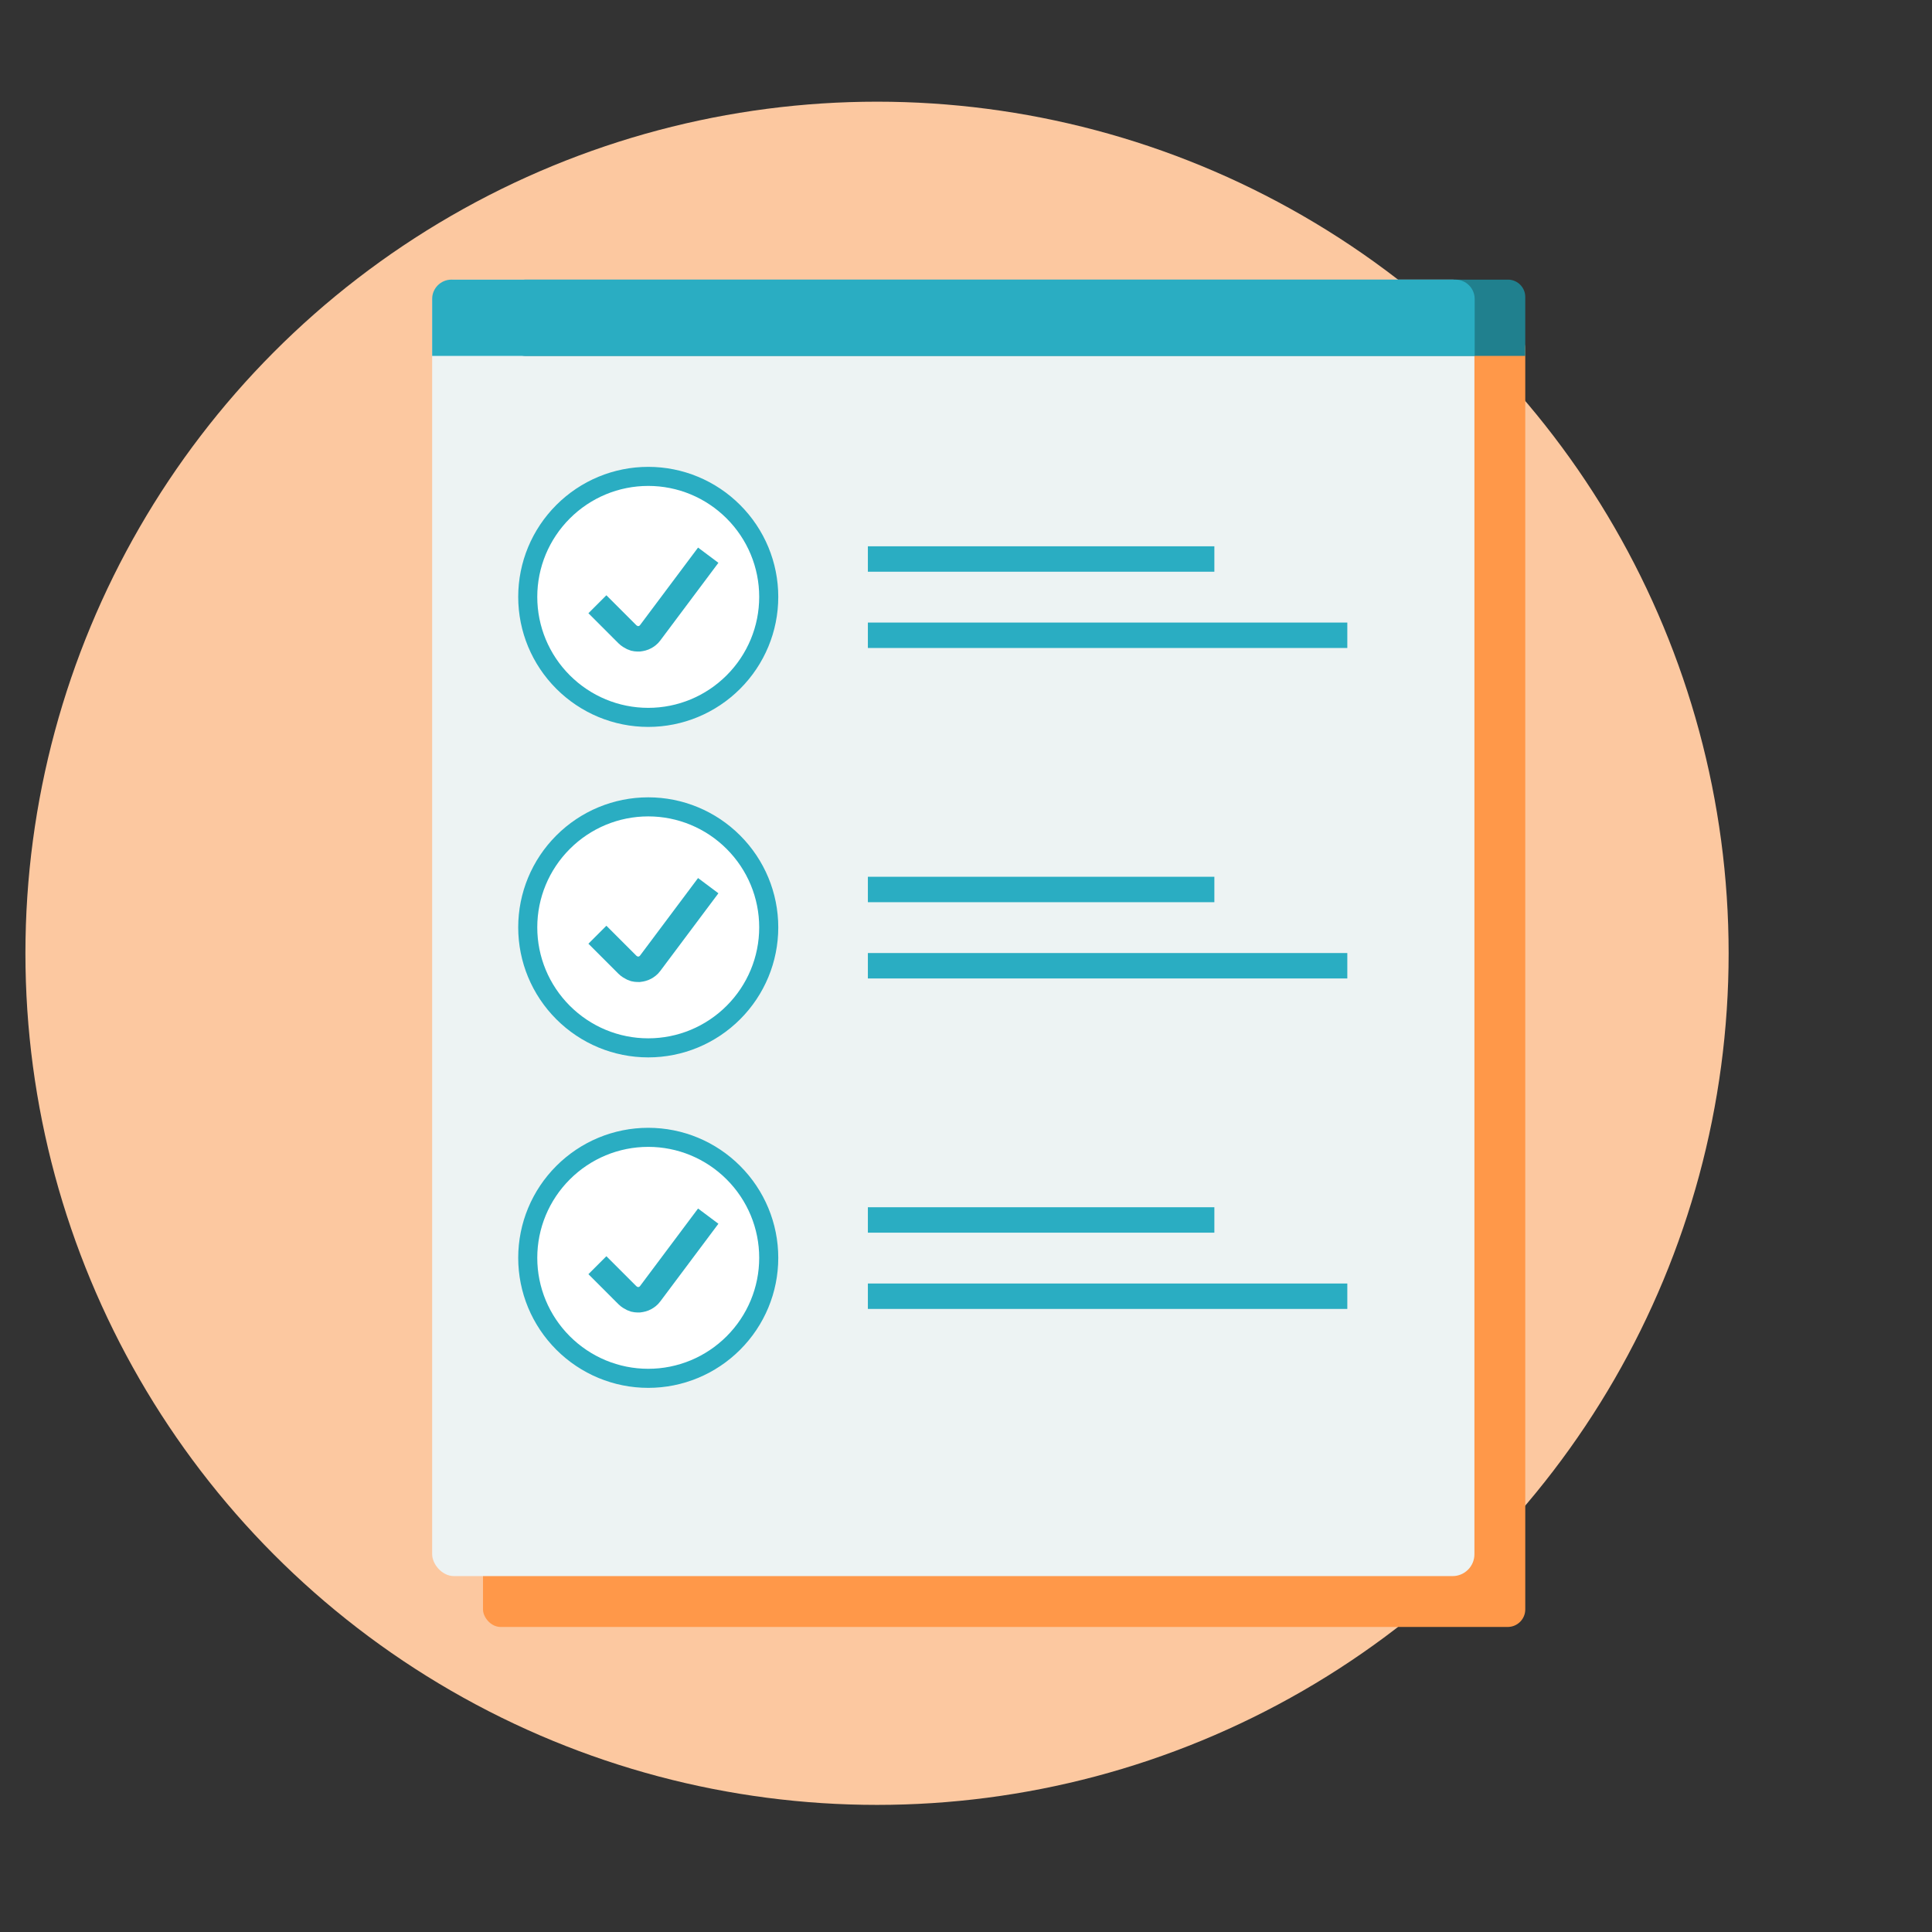 <?xml version="1.0" encoding="UTF-8"?>
<svg id="Calque_1" data-name="Calque 1" xmlns="http://www.w3.org/2000/svg" viewBox="0 0 76 76">
  <rect x="0" y="0" width="76" height="76" fill="#333333" stroke="none"/>
  <circle cx="34.5" cy="37.5" r="33.5" style="fill: #fcc8a0;"/>
  <rect x="19" y="13" width="41" height="51" rx=".69" ry=".69" style="fill: #ff9849;"/>
  <rect x="17" y="11" width="41" height="51" rx=".86" ry=".86" style="fill: #edf3f3;"/>
  <path d="M20.68,11h38.64c.37,0,.68.3.68.68v2.32H20.68c-.37,0-.68-.3-.68-.68v-1.64c0-.37.3-.68.68-.68Z" style="fill: #20808e;"/>
  <g>
    <g>
      <path d="M25.5,28.22c1.26,0,2.46-.5,3.35-1.39.89-.89,1.39-2.09,1.39-3.35s-.5-2.46-1.39-3.35c-.89-.89-2.09-1.39-3.35-1.39s-2.46.5-3.35,1.39c-.89.89-1.39,2.09-1.39,3.35s.5,2.46,1.39,3.35c.89.89,2.09,1.39,3.35,1.39Z" style="fill: #fff; stroke: #2aadc2; stroke-miterlimit: 10; stroke-width: .75px;"/>
      <path d="M27.86,21.84l-2.29,3.06c-.05.07-.12.12-.19.16-.07.04-.16.06-.24.07-.08,0-.17,0-.25-.04s-.15-.08-.21-.14l-1.18-1.18" style="fill: none; stroke: #2aadc2; stroke-miterlimit: 10;"/>
    </g>
    <g>
      <line x1="34.14" y1="21.99" x2="47.77" y2="21.99" style="fill: none; stroke: #2aadc2; stroke-miterlimit: 10;"/>
      <line x1="34.14" y1="24.99" x2="53" y2="24.99" style="fill: none; stroke: #2aadc2; stroke-miterlimit: 10;"/>
    </g>
  </g>
  <g>
    <g>
      <path d="M25.5,41.22c1.26,0,2.46-.5,3.35-1.39.89-.89,1.39-2.09,1.39-3.35s-.5-2.46-1.39-3.35c-.89-.89-2.09-1.39-3.35-1.39s-2.46.5-3.35,1.39c-.89.89-1.39,2.09-1.39,3.35s.5,2.46,1.39,3.35c.89.89,2.09,1.39,3.35,1.39Z" style="fill: #fff; stroke: #2aadc2; stroke-miterlimit: 10; stroke-width: .75px;"/>
      <path d="M27.86,34.84l-2.29,3.06c-.05.07-.12.12-.19.16-.07.04-.16.06-.24.07-.08,0-.17,0-.25-.04s-.15-.08-.21-.14l-1.18-1.18" style="fill: none; stroke: #2aadc2; stroke-miterlimit: 10;"/>
    </g>
    <g>
      <line x1="34.14" y1="34.99" x2="47.77" y2="34.99" style="fill: none; stroke: #2aadc2; stroke-miterlimit: 10;"/>
      <line x1="34.14" y1="37.99" x2="53" y2="37.99" style="fill: none; stroke: #2aadc2; stroke-miterlimit: 10;"/>
    </g>
  </g>
  <g>
    <g>
      <path d="M25.5,54.22c1.26,0,2.46-.5,3.35-1.39.89-.89,1.39-2.09,1.39-3.35s-.5-2.46-1.39-3.35c-.89-.89-2.09-1.39-3.35-1.39s-2.46.5-3.35,1.39c-.89.89-1.39,2.09-1.39,3.35s.5,2.46,1.39,3.35c.89.89,2.09,1.39,3.35,1.39Z" style="fill: #fff; stroke: #2aadc2; stroke-miterlimit: 10; stroke-width: .75px;"/>
      <path d="M27.86,47.84l-2.29,3.06c-.05.07-.12.12-.19.16-.07.04-.16.06-.24.07-.08,0-.17,0-.25-.04s-.15-.08-.21-.14l-1.18-1.18" style="fill: none; stroke: #2aadc2; stroke-miterlimit: 10;"/>
    </g>
    <g>
      <line x1="34.14" y1="47.99" x2="47.77" y2="47.99" style="fill: none; stroke: #2aadc2; stroke-miterlimit: 10;"/>
      <line x1="34.14" y1="50.99" x2="53" y2="50.99" style="fill: none; stroke: #2aadc2; stroke-miterlimit: 10;"/>
    </g>
  </g>
  <path d="M17.76,11h39.49c.42,0,.76.34.76.76v2.24H17v-2.24c0-.42.34-.76.76-.76Z" style="fill: #2aadc2;"/>
</svg>